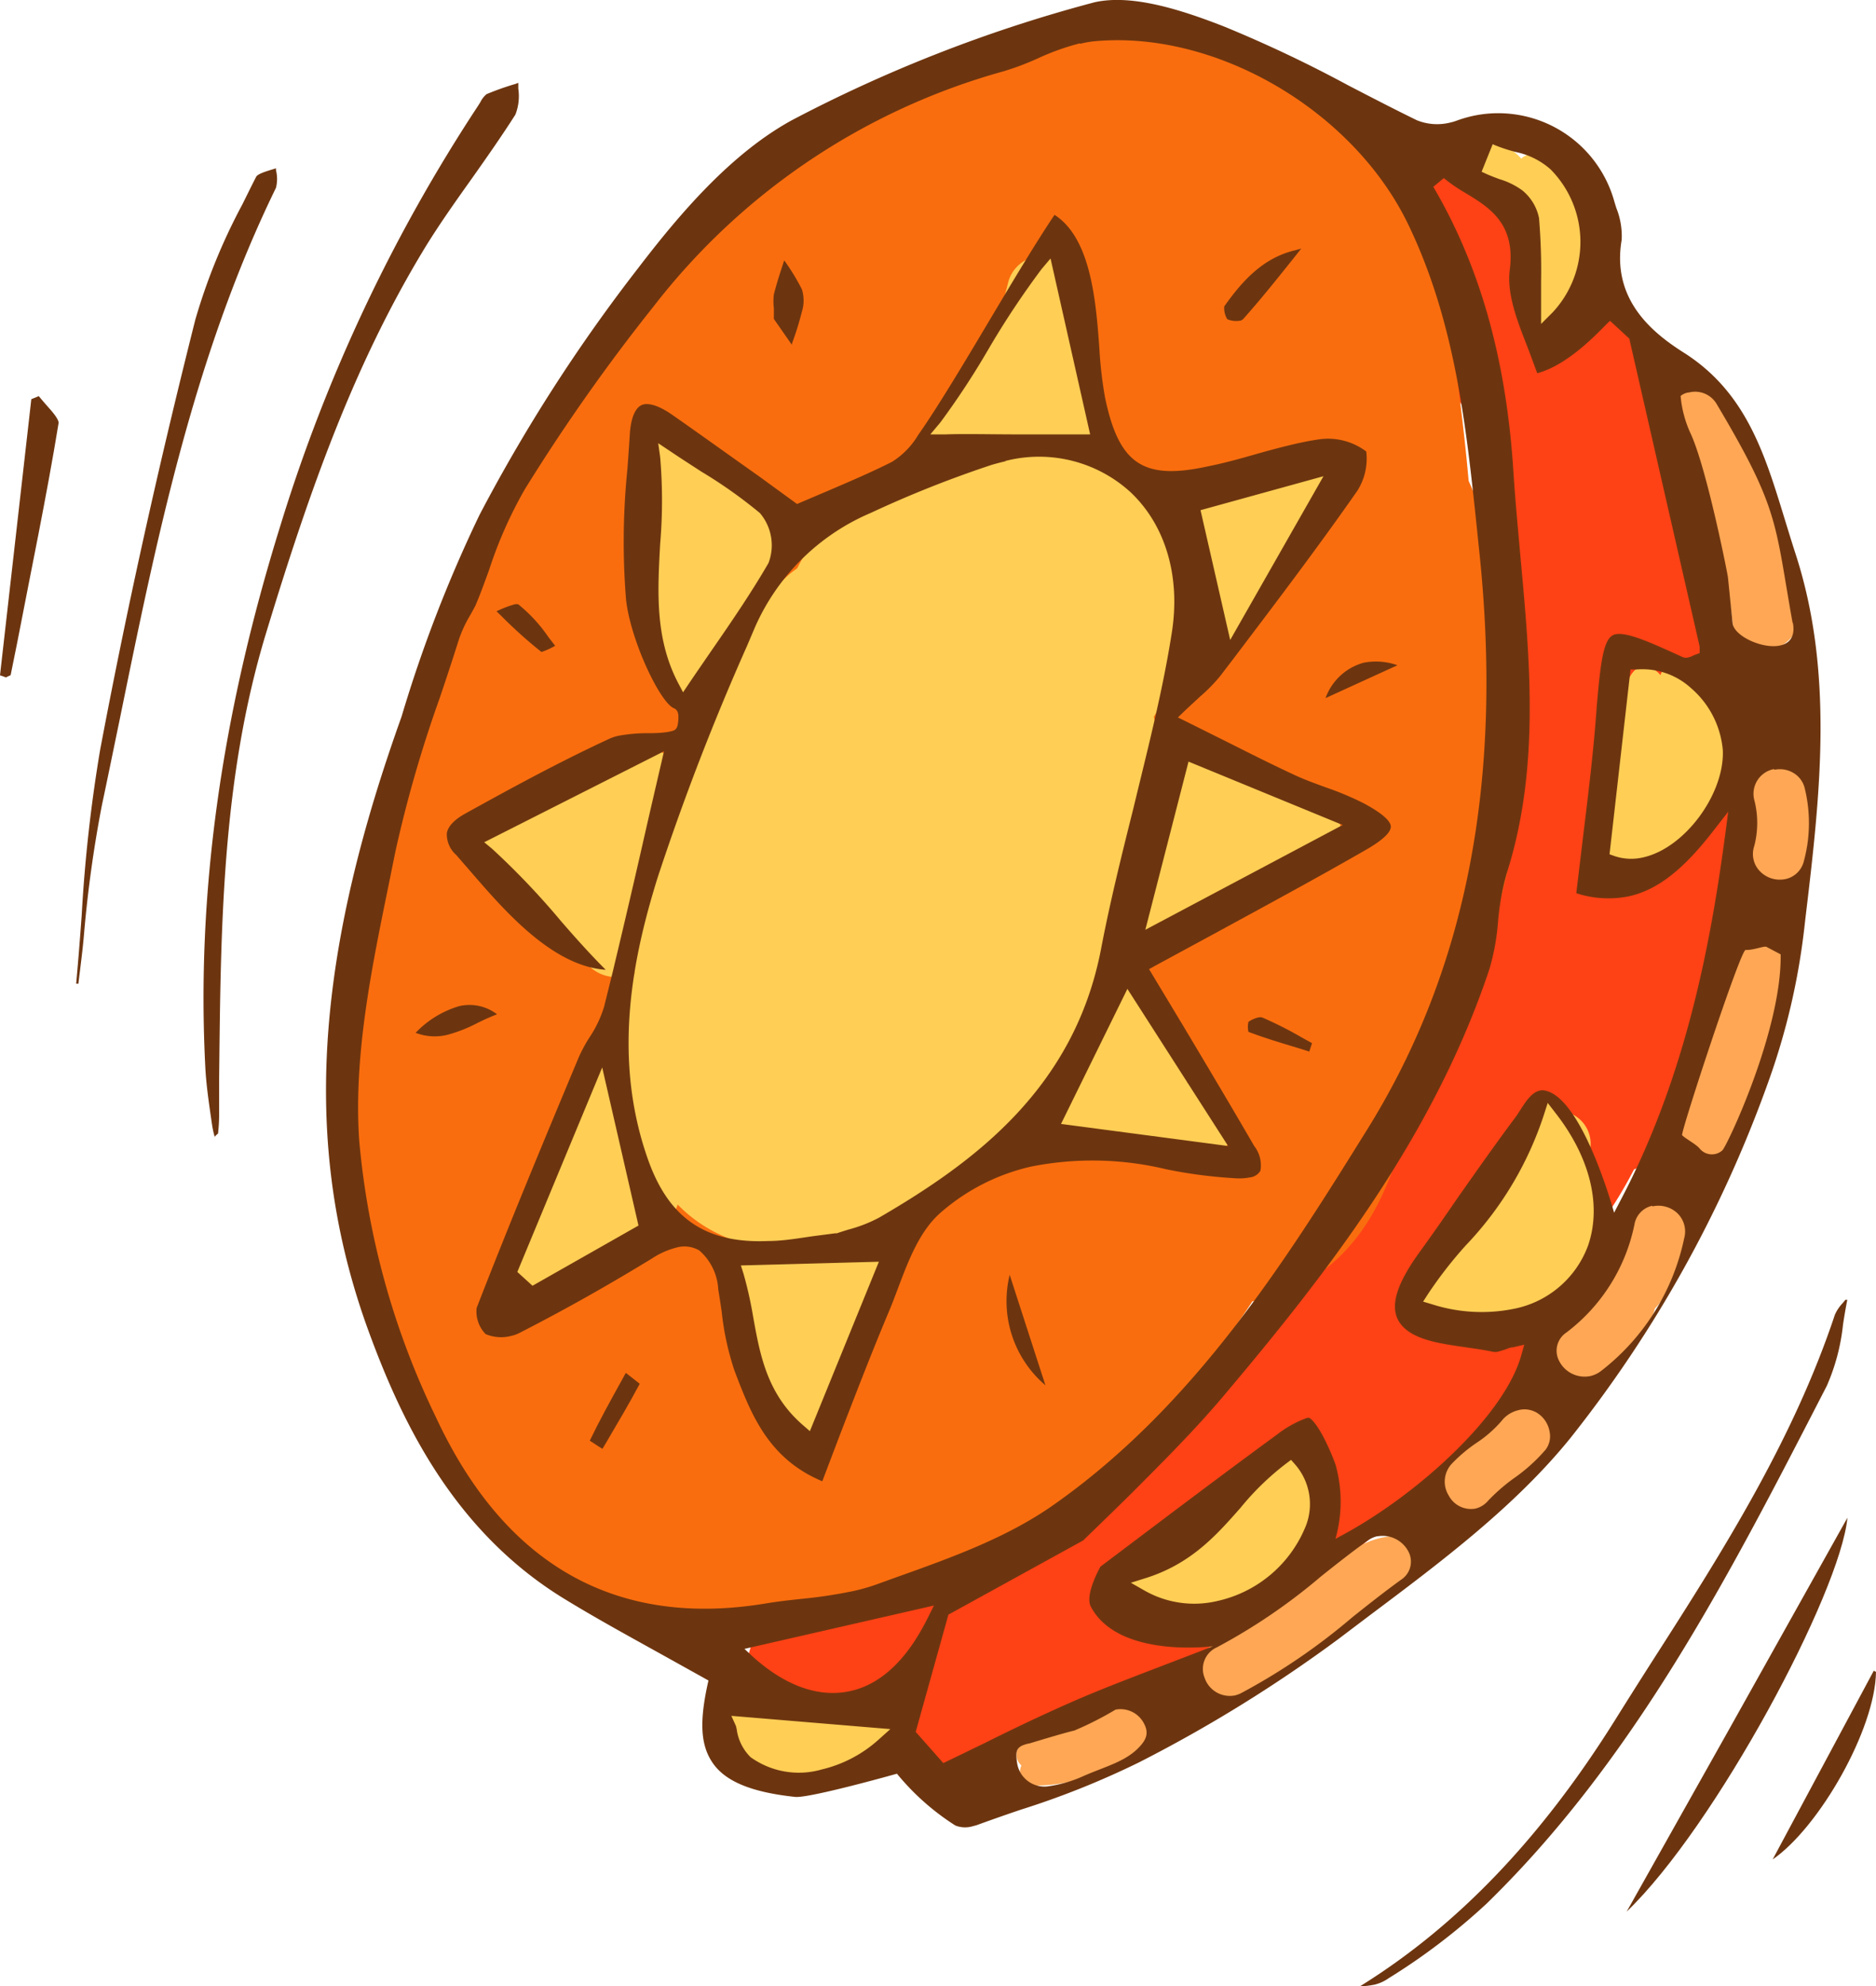 <svg xmlns="http://www.w3.org/2000/svg" viewBox="0 0 135.95 143.86" width="135.95" height="143.86">
<defs><style>.cls-1{fill:#ff4215;}.cls-2{fill:#f96d0e;}.cls-3{fill:#ffce55;}.cls-4{fill:#ffa755;}.cls-5{fill:#6d350f;}</style></defs>
<g>
<path class="cls-1" d="M122,34.58c-2.14-8.49-6.48-16.34-14.24-20.82-7.18-4.15-14.07,6.76-6.86,10.93a16.94,16.94,0,0,1,6.57,7.2,6.42,6.42,0,0,0,.34,2,5.47,5.47,0,0,0-1.17,5.58c3.26,11.21,1.82,22.52-.66,33.65a58.7,58.7,0,0,0-6.14,10.69,15.21,15.21,0,0,0-1.74,4.36c0,.13,0,.26-.07.4-4.72,5-8.52,10.85-13.67,15.53a59.3,59.3,0,0,1-6.19,4.89c-1,.47-2,.91-3.14,1.31-4.61,1.68-8.95,3.42-12.46,6.88l-6.47.76c-2.44.29-2.5,4.23-.19,4.79l4.34,1a6.86,6.86,0,0,0,9.28,4.29A76.67,76.67,0,0,0,84.24,121c.4-.16,1.5-.38,1.88-.56,5.12-2.34,12.39-8.31,16.68-11.9,7-5.85,9.78-10.91,12.93-19.53a30.93,30.93,0,0,0,2.68-4.31c6.36-2.68,7.13-16.75,7.55-22.09A65.7,65.7,0,0,0,122,34.58Z"/><path class="cls-2" d="M106.43,34.83q-.24-2.7-.57-5.35c-.6-4.82-1.07-10.74-3.3-15.14a7.86,7.86,0,0,0-4.8-4.16C86.69-3.51,66.44,3.05,54.09,12.45a22.27,22.27,0,0,0-6.9,9.15l-.44.14a6.85,6.85,0,0,0-5,6,7.44,7.44,0,0,0-.07,1.61,22.21,22.21,0,0,0-2.44,3.44C34.85,40.71,31.63,50,29.05,58.63c-4.94,16.59-6.82,38.7,6.86,51.87,14.38,13.85,34.57,7.07,46.78-6a75.87,75.87,0,0,0,8.07-10.25,12.17,12.17,0,0,0,6.3-3.22c4.29-4.17,4.6-10,6.85-15.17,1.27-2.94,3.15-5.53,4.21-8.6a42.28,42.28,0,0,0,1.9-9.54,47.28,47.28,0,0,0-2.87-21.19C106.93,36,106.69,35.41,106.43,34.83Z"/><path class="cls-3" d="M96.7,34.76a3,3,0,0,0-3.43-1.86c-1.94.45-3.07,2.39-5.11,2.29a2.84,2.84,0,0,0-3,3.2,12.19,12.19,0,0,0-6.08-5.56,2.87,2.87,0,0,0-.28-3.46,29.15,29.15,0,0,0,0-8.69c-.42-2.91-5-3-5.74-.23a19.91,19.91,0,0,1-2.41,5.83c-1.1,1.75-2.75,3.17-3.32,5.2a2.87,2.87,0,0,0,.1,2,11.48,11.48,0,0,0-2.37,1.81,7.07,7.07,0,0,0-6.34,4.08l-.95,1.79a8.29,8.29,0,0,0-2,2c.07-.48.13-1,.21-1.39.47-2.74-.37-4.63-2.15-6.71a2.62,2.62,0,0,0-2-1c-.06-.2-.1-.41-.17-.61-1.15-3.62-7-2.33-5.8,1.33,1,3.24.82,6.49,1.1,9.83.22,2.6,1,5.17,3.64,6.2a2.35,2.35,0,0,0,1.22.12q-1.14,2.47-2.23,5a2.93,2.93,0,0,0-2.51-1.6c-3.59.26-5.7,2.44-8.84,3.8l-.14.07c-3.57-1.34-5.32,4.33-1.76,5.69,2.75,1.05,4.58,3.72,6.28,6A2.76,2.76,0,0,0,46,70.4a21.09,21.09,0,0,0-1,6.35,3.1,3.1,0,0,0-2.54,1.33c-1.28,1.82-1.13,3.93-2,5.89a55.73,55.73,0,0,1-4,6.49c-2,3.25,3,6.42,5,3.17.46-.74.95-1.48,1.43-2.22a2.94,2.94,0,0,0,1.54-.32c1.88-.95,4-1.78,4.68-3.85a10.52,10.52,0,0,0,7.06,3.16c-.35,0-.7.07-1.07.12-1.7.24-2.43,2.08-2.24,3.57a31,31,0,0,0,2.41,8.4c1.26,2.89,5.31,1.4,5.6-1.28a14.71,14.71,0,0,1,.79-4.07c.4-1,1.18-1.6,1.61-2.56.82-1.82.64-4,1.79-5.7a2.76,2.76,0,0,0,.52-1.62C69.43,86.56,73,84,75.92,81a3,3,0,0,0,5.46,1.12l.06-.09a10.53,10.53,0,0,0,3.21,2.35c3.33,1.89,6.51-3.15,3.17-5a10.17,10.17,0,0,1-1.82-1c.17.09-.16-.79-.22-.94a29.58,29.58,0,0,0-1.94-4.31A3.08,3.08,0,0,0,82,71.66a33.86,33.86,0,0,0,1.28-3.52,2.65,2.65,0,0,0,3.17-1.25,5.2,5.2,0,0,0,.3-.7h0c.36-.81,2.58-1.46,3.26-1.76A20,20,0,0,1,94.93,63c3.82-.64,2.41-6.29-1.33-5.8-2,.27-4.8-1.73-6.15-3.06A2.84,2.84,0,0,0,84,53.57c-.12-.55-.24-1.11-.39-1.65a7.8,7.8,0,0,0,1.16-3.25,13.68,13.68,0,0,0,.71-1.45,11.67,11.67,0,0,0,.43-1.29,2.85,2.85,0,0,0,4,.08,5,5,0,0,0,1.41-2.29c.07-.23.15-.49.2-.73s.36-.42.53-.64c.53-.69.89-1.46,1.38-2.17a7.44,7.44,0,0,1,1.9-1.77A3,3,0,0,0,96.7,34.76Z"/><path class="cls-3" d="M61.67,123.17a6.69,6.69,0,0,1-5.69-.4c-2.77-1.58-5.42,2.61-2.64,4.2a11.48,11.48,0,0,0,9.44,1,2.55,2.55,0,0,0,1.87-3A2.5,2.5,0,0,0,61.67,123.17Z"/><path class="cls-3" d="M92.25,106c-1.14.72-1.55,2.09-2.6,2.93s-2.13,2.45-3.37,3.23a2.75,2.75,0,0,0-.46.37,17.36,17.36,0,0,1-2.85.35c-3.16.2-3.4,5.16-.22,5s6.36-.53,8.82-2.72c1.16-1,2-2.33,3.19-3.37a4.39,4.39,0,0,0,1.82-2.79A2.9,2.9,0,0,0,92.25,106Z"/><path class="cls-3" d="M113.31,80.49l-.06-.15a1,1,0,0,0-1.34-.4.91.91,0,0,0-.48.77,2.14,2.14,0,0,0-.8.83A34.26,34.26,0,0,0,108.53,86,18.41,18.41,0,0,1,107,89.14c-1.22,1.14-2.45,2.27-3.67,3.41-2.15,2,.54,5.21,2.81,4a3.43,3.43,0,0,0,1,.34,6.68,6.68,0,0,0,6.58-3,33.87,33.87,0,0,0,1.63-4,7.53,7.53,0,0,0,.29-4.45,2.41,2.41,0,0,0-.53-1.09q.09-.71.16-1.42A2.39,2.39,0,0,0,113.31,80.49Z"/><path class="cls-3" d="M121.75,48.38a.92.92,0,0,0-1.42.52,2.14,2.14,0,0,0-.15-.17c-1.61-1.41-2.46.62-2.52,2a60.9,60.9,0,0,1-.84,7.26,7.22,7.22,0,0,0-.47,2.77l-.25,1.44c-.21,1.24,1.71,1.32,2,.13a4.16,4.16,0,0,0,3.51-.72c1.29-.94,2.1-2.45,3.16-3.62A3.2,3.2,0,0,0,126,55.54C125.91,52.63,123.92,50.07,121.75,48.38Z"/><path class="cls-3" d="M113.73,14.05c-.53-1.3-1.35-2.69-2.3-2.88a1.33,1.33,0,0,0-1.19.32,2.81,2.81,0,0,0-2.48-1,.77.77,0,0,0-.57.35c-.76.22-1.19,1.3-.32,1.76l.92.48a1.09,1.09,0,0,0,.51.12.73.73,0,0,0,0,.26l.12.38a1,1,0,0,0,.67.73,2.81,2.81,0,0,0,.43,0c-.17,1.59,1.4,6.2,1.81,7.61L111,23.4c-.33,1,1.28,1.86,1.79.82C114,21.62,116.06,16.6,113.73,14.05Z"/><path class="cls-4" d="M126.29,57.83c.33,2.16-.67,4.41-.65,6.59,0,3.19,5,3.42,5,.22,0-2.7.95-5.19.53-7.91C130.64,53.56,125.81,54.68,126.29,57.83Z"/><path class="cls-4" d="M125.21,29.24c-1.34-2.9-5.7-.54-4.37,2.35,2.89,6.26,4,6.87,4.74,13.72.33,3.17,5.17,2,4.84-1.11C129.65,36.9,128.28,35.9,125.21,29.24Z"/><path class="cls-4" d="M118.54,87.23c-1.73,1.55-2.39,3.27-3.38,5.3s-2.77,3-3.53,5v0c-.48.68-.94,1.36-1.38,2.07a2.25,2.25,0,0,0-.1,2.39c-1.13.23-2.11,1.51-2.93,2.15-1.63,1.27-2.82,2.12-2.92,4.1-1,1-2,2-3,3A5.65,5.65,0,0,0,98,112.32c-3.53,2.45-7.67,4.92-11.09,7.52-1.57,1.2-2.39,2.85-4,4.16a1.21,1.21,0,0,0-1.42-.54l-7.32,2.75a1,1,0,0,0-.25,1.55l.1.11a1,1,0,0,0,.85,1.44c4.79.13,9.22-3.17,13.24-6.59a1,1,0,0,0,1,.39c3-.59,6.41-3.45,9-5.9,1.74-1,3.77-2.23,4.15-3.67a4.57,4.57,0,0,0,.1-.52c.93-1,1.86-1.91,2.8-2.85a1,1,0,0,0,1.35.08c.89-.69,5.31-3.63,5.88-6l.47-.32a1,1,0,0,0,.46-.72,2.37,2.37,0,0,0,1.15-1,44.62,44.62,0,0,1,2.86-4c1.11-.48,1.68-1.6,2.35-2.79a2.4,2.4,0,0,0,.24-.64,9.12,9.12,0,0,0,1-1.28,18.46,18.46,0,0,0,1.68-3.72C123.41,87.37,120.35,85.62,118.54,87.23Z"/><path class="cls-4" d="M124.74,69.6A51.71,51.71,0,0,1,123,75.95c-.81,2-1.64,4.08-2.46,6.11-1.2,3,3.54,4.43,4.73,1.49.82-2,1.65-4.07,2.46-6.11a51.75,51.75,0,0,0,1.75-6.35C130.28,68,125.54,66.5,124.74,69.6Z"/><path class="cls-5" d="M70.47,132.27a1.91,1.91,0,0,1-1.24-.06A17.82,17.82,0,0,1,65,128.46s-6.35,1.79-7.38,1.68c-3.11-.33-5-1.1-5.93-2.4s-1-3-.43-5.67l.08-.36-.32-.18-3.29-1.83c-2.38-1.32-4.64-2.56-6.86-3.92-8.05-4.93-11.78-12.9-14.13-19.29-4.55-12.38-4.13-25.24,1.36-41.7q.48-1.44,1-2.89a98.52,98.52,0,0,1,5.65-14.61A119.89,119.89,0,0,1,46.26,19.4c3-3.92,6.7-8.26,11.1-10.68A104.39,104.39,0,0,1,79,.25l.3-.08C82-.45,85.58.7,88.68,1.91a93.72,93.72,0,0,1,9,4.26c1.64.85,3.34,1.73,5,2.54a3.92,3.92,0,0,0,2.4.17,3.68,3.68,0,0,0,.45-.13,9.31,9.31,0,0,1,1.14-.34A8.73,8.73,0,0,1,117,14.64l.13.42a5.44,5.44,0,0,1,.39,2.31c-.74,4.31,2.2,6.71,4.47,8.15,4.52,2.85,5.88,7.3,7.32,12,.25.81.5,1.63.76,2.44,2.89,8.74,1.81,17.81.76,26.59l-.07.62a49.51,49.51,0,0,1-2.63,11.23,90.22,90.22,0,0,1-14.35,25.78c-4,4.93-9.35,8.94-14.53,12.82L97,118.7a102.48,102.48,0,0,1-14.46,8.94,61.31,61.31,0,0,1-8.61,3.44c-1.06.36-2.12.73-3.16,1.11Zm4.09-6c-.9.21-1,.48-.85,1.43a2,2,0,0,0,2.19,1.68,9.24,9.24,0,0,0,2.66-.77c1.55-.67,2.87-1,3.84-1.92.62-.6.91-1.11.5-1.87a1.91,1.91,0,0,0-2.06-1,23.82,23.82,0,0,1-3,1.52h0C77.18,125.48,74.63,126.26,74.56,126.28Zm-5.83-9.33-2.37,8.49,2,2.26.75-.36,2.35-1.14c2-1,4-1.95,6.06-2.86s4.22-1.73,6.46-2.59l3-1.15.91-.36s-6.85.91-8.84-2.87c-.46-.88.7-2.9.7-2.9l3.61-2.72c3-2.26,6.1-4.59,9.18-6.84a7.85,7.85,0,0,1,2.18-1.21.5.5,0,0,1,.17,0c.69.45,1.55,2.43,1.89,3.37a9.91,9.91,0,0,1,0,5.39l.68-.37c5.3-2.9,11.52-8.51,12.77-12.88l.23-.81-.82.19c-.22,0-.43.12-.63.18s-.33.11-.48.14a.87.87,0,0,1-.36,0c-.64-.14-1.33-.23-2-.33-1.67-.24-3.4-.48-4.38-1.37-1.19-1.08-.87-2.79,1-5.4.95-1.31,1.88-2.64,2.81-4,1.36-1.93,2.76-3.93,4.19-5.84.53-.7,1.09-2,2-2,2.82.21,5.18,8.87,5.18,8.87l.47-.9C122.28,77.74,124,68,125,60.61l.24-1.82-1.13,1.45c-2.18,2.8-4,4.19-6,4.66a7.47,7.47,0,0,1-3.88-.21q.24-2,.48-4c.4-3.27.78-6.35,1-9.5.3-3.51.52-5.07,1.35-5.25s2.46.54,4.9,1.66a.67.67,0,0,0,.44,0,1.52,1.52,0,0,0,.36-.15l.41-.15,0-.47-5.1-22.31-1.38-1.27c-.09-.09-2.63,3.08-5.29,3.78-.12-.32-.46-1.25-.7-1.88-.75-1.91-1.52-3.88-1.29-5.62.43-3.34-1.49-4.51-3.19-5.54a11.87,11.87,0,0,1-1.59-1.09l-.76.63c3.38,5.75,5.28,12.48,5.8,20.57.13,2.06.33,4.15.51,6.18.7,7.58,1.43,15.41-1,23a18.39,18.39,0,0,0-.62,3.48,16.53,16.53,0,0,1-.62,3.41c-4.11,12.36-12.13,22.47-19.33,31-2.11,2.49-4.47,4.84-6.75,7.12-1.07,1.06-3.37,3.28-3.37,3.28Zm31.08-5.68a2,2,0,0,0-.72.33c-1.15.83-2.28,1.72-3.37,2.59a42.31,42.31,0,0,1-7.54,5.13,1.71,1.71,0,0,0-.89,2.19,1.93,1.93,0,0,0,2.2,1.29,2,2,0,0,0,.44-.16A45.2,45.2,0,0,0,98,117.13c1.14-.91,2.32-1.84,3.52-2.71a1.56,1.56,0,0,0,.57-2A2.11,2.11,0,0,0,99.81,111.27ZM53.33,125a2.49,2.49,0,0,1,.06.26,3.49,3.49,0,0,0,1,2,6,6,0,0,0,5.17.89A9.37,9.37,0,0,0,63.66,126l.86-.77L53,124.27Zm1.31-4.94c2.35,2.08,4.76,2.91,7,2.41s4.11-2.32,5.57-5.25l.47-.94-13.73,3.14ZM93.2,106a19.62,19.62,0,0,0-3.3,3.2c-1.76,2-3.58,4.05-6.86,5.09l-1.09.34,1,.57a7.28,7.28,0,0,0,5.32.74,9,9,0,0,0,6.39-5.5,4.36,4.36,0,0,0-.8-4.37l-.3-.34ZM110,102.14a2.18,2.18,0,0,0-1.2.79,8.8,8.8,0,0,1-1.8,1.57,11,11,0,0,0-1.8,1.52,1.9,1.9,0,0,0-.21,2.3,1.82,1.82,0,0,0,1.93.94,1.73,1.73,0,0,0,.91-.56,13.31,13.31,0,0,1,1.84-1.61A12.39,12.39,0,0,0,112,105a1.61,1.61,0,0,0,.3-1.29,2,2,0,0,0-.86-1.35A1.75,1.75,0,0,0,110,102.14Zm-31.75-99a17.77,17.77,0,0,0-3,1.07,19.85,19.85,0,0,1-2.51.95,48.38,48.38,0,0,0-25.35,17,136.69,136.69,0,0,0-9.36,13.28,31,31,0,0,0-2.59,5.85c-.32.87-.63,1.75-1,2.6l-.35.64a9.2,9.2,0,0,0-.82,1.74c-.45,1.43-.92,2.85-1.4,4.27a92.24,92.24,0,0,0-3.22,11.15q-.26,1.28-.52,2.57c-1.23,6-2.51,12.27-2.1,18.32a57.38,57.38,0,0,0,5.56,20.06c5,10.74,13.08,15.28,23.9,13.49.84-.14,1.72-.24,2.57-.33a34.7,34.7,0,0,0,3.83-.58,13.69,13.69,0,0,0,1.63-.47l1.47-.53c3.93-1.4,8-2.86,11.36-5.23C86.58,101.81,93.2,91.25,99,81.93c7.29-11.64,10-25.5,8.16-42.37l-.14-1.37c-.77-7.35-1.58-14.95-5-22C98,7.93,88,2.12,79.19,3A7.5,7.5,0,0,0,78.28,3.17Zm41.47,84.19a1.67,1.67,0,0,0-1.26,1.28,13.08,13.08,0,0,1-4.95,7.9,1.58,1.58,0,0,0-.55,2,2.07,2.07,0,0,0,2.29,1.15,2,2,0,0,0,.74-.34,16.39,16.39,0,0,0,6.06-9.64,1.84,1.84,0,0,0-.46-1.78A2,2,0,0,0,119.76,87.37Zm-7.85-6.55a24.85,24.85,0,0,1-5.65,9.42,30.3,30.3,0,0,0-2.73,3.51l-.36.56.64.19a11.8,11.8,0,0,0,5.94.33,7.21,7.21,0,0,0,5.37-4.57c1-2.88.17-6.37-2.34-9.59l-.58-.75Zm10,1.39c.11.21,1,.66,1.29,1a1.14,1.14,0,0,0,1.65.15c.29-.21,4.32-8.68,4.23-14.2L128,68.57c-.21-.06-.92.25-1.5.23C126.13,68.78,121.79,82,121.9,82.21Zm6.69-26.47a1.82,1.82,0,0,0-1.44,2.2,6.62,6.62,0,0,1,0,3.4,1.78,1.78,0,0,0,.39,1.77,2,2,0,0,0,1.91.59,1.74,1.74,0,0,0,1.29-1.25,10.55,10.55,0,0,0,.07-5.34A1.76,1.76,0,0,0,130,56,1.92,1.92,0,0,0,128.59,55.75Zm-11.92,6.17L117,62a3.78,3.78,0,0,0,2.1.09c3-.68,5.87-4.58,5.75-7.74a6.68,6.68,0,0,0-2.29-4.5,5.23,5.23,0,0,0-4-1.36l-.4,0Zm13.26-16.79c-1.3-7.26-.94-8.16-5.48-15.79a1.81,1.81,0,0,0-2-.87,1.11,1.11,0,0,0-.63.26,8.16,8.16,0,0,0,.75,2.77c1.16,2.56,2.66,10.13,2.68,10.36.16,1.55.34,3.36.34,3.36C125.8,46.59,130.44,48,129.93,45.13ZM107.37,12.44l.44.2c.28.12.57.23.87.34a5.4,5.4,0,0,1,1.64.81,3.47,3.47,0,0,1,1.21,2,45.67,45.67,0,0,1,.15,4.61c0,.62,0,1.25,0,1.87l0,1.19.84-.84a7.47,7.47,0,0,0-.15-10.35A5.44,5.44,0,0,0,109.8,11c-.4-.11-.8-.23-1.17-.37l-.46-.18Z"/><path class="cls-5" d="M15.31,81.07c-.2-1.38-.37-2.58-.43-3.74C14.23,64.79,16,51.92,20.34,38A118.28,118.28,0,0,1,34.64,7.67l.17-.27a1.74,1.74,0,0,1,.45-.58,19.62,19.62,0,0,1,2.09-.74L37.56,6c0,.14,0,.28,0,.42a3.67,3.67,0,0,1-.21,1.88c-1,1.57-2.09,3.12-3.15,4.62-1.23,1.73-2.5,3.51-3.61,5.36-4.91,8.17-8.08,16.95-11.32,27.61S16,67.51,15.88,78.16l0,2.36a12.53,12.53,0,0,1-.08,1.58h0a1.17,1.17,0,0,0-.23.22l0,.05C15.43,81.92,15.37,81.49,15.31,81.07Z"/><path class="cls-5" d="M99.64,143.73a6.12,6.12,0,0,1-1.09.13c7.08-4.39,13.15-10.74,18.53-19.35.92-1.47,1.85-2.94,2.79-4.41,5-7.79,10.09-15.84,13.1-24.88a3,3,0,0,1,.59-.87l.17-.21.14,0c-.12.6-.22,1.2-.31,1.79a14.85,14.85,0,0,1-1.18,4.45l-.48.93c-6.63,12.86-13.49,26.17-24.18,36.57a45.87,45.87,0,0,1-7.1,5.4A3,3,0,0,1,99.64,143.73Z"/><path class="cls-5" d="M5.52,71.24c.15-1.64.28-3.29.4-4.95a108.1,108.1,0,0,1,1.34-12c1.79-9.47,4-19.65,6.89-31.12a42.85,42.85,0,0,1,3.41-8.36c.33-.66.65-1.32,1-2,.1-.21.72-.4,1.18-.54l.26-.08,0,.14a2.61,2.61,0,0,1,0,1.27C14,25.89,11.31,39.23,8.67,52.13c-.43,2.07-.85,4.14-1.29,6.21a89.43,89.43,0,0,0-1.28,9.18C6,68.76,5.83,70,5.68,71.25Z"/><path class="cls-5" d="M125.14,125.54l8.74-15.62c-.52,5.43-9.56,22.35-16,28.53Z"/><path class="cls-5" d="M0,48.91l2.27-20,.54-.22c.16.2.34.4.51.6.41.46,1,1.1.92,1.39-.87,5.32-2,10.7-3,15.9L.77,48.9.55,49l-.11.06Z"/><path class="cls-5" d="M135.79,121l.16.09c-.06,4.16-4.11,11.25-7.49,13.58Z"/><path class="cls-5" d="M59.59,107.28c-3.93-1.64-5.17-4.88-6.36-8A20,20,0,0,1,52.3,95c-.08-.54-.16-1.08-.25-1.61a4,4,0,0,0-1.38-2.83A2.15,2.15,0,0,0,49,90.36a5.92,5.92,0,0,0-1.76.79c-3,1.83-6.1,3.6-9.62,5.4a2.49,2.49,0,0,1-.57.2,2.88,2.88,0,0,1-1.86-.13,2.35,2.35,0,0,1-.65-1.89c2.37-6.11,4.93-12.25,7.41-18.18a11.15,11.15,0,0,1,.77-1.42,8.31,8.31,0,0,0,1.06-2.23c.17-.68.65-2.62.65-2.62l.12-.51c.72-3,1.42-6,2.16-9.26.37-1.64,1.41-6.1,1.41-6.1L35.09,61l.58.48a55.72,55.72,0,0,1,5,5.25C41.77,68,42.77,69.1,43.66,70l.23.23H43.8c-3.84-.33-7.25-4.28-9.74-7.16l-1-1.15a2,2,0,0,1-.68-1.57c.08-.5.55-1,1.38-1.45,3.29-1.82,6.81-3.74,10.41-5.4a3.28,3.28,0,0,1,.64-.21,11.61,11.61,0,0,1,2-.19c.52,0,1.07,0,1.66-.1l0,0,.25-.06c.38-.09.41-.43.44-.86,0-.21.05-.63-.33-.79-1-.42-3.12-4.87-3.46-7.84a52,52,0,0,1,.1-9.51c.06-.83.12-1.65.17-2.48s.27-2,1-2.17c.34-.08,1,0,2.1.77,2.12,1.48,4.23,3,6.27,4.44l2.75,2,.26-.11,2-.85c1.61-.69,3.13-1.34,4.62-2.09a5.77,5.77,0,0,0,1.9-1.95c1.41-2,3.35-5.25,5.22-8.39,1.65-2.77,3.36-5.62,4.66-7.55,2.6,1.67,3,6.11,3.25,9.7a29.67,29.67,0,0,0,.41,3.53c1,4.81,2.76,6,7.39,5l.57-.12c1-.22,2-.5,2.91-.76s1.91-.53,2.86-.75c.65-.15,1.23-.26,1.78-.34a4.6,4.6,0,0,1,3.42.88,4.34,4.34,0,0,1-.65,2.85c-2.89,4.14-6,8.23-9,12.19l-.91,1.19A11.59,11.59,0,0,1,87,50.42c-.33.31-.71.65-1.13,1.05l-.51.49.63.31,2.91,1.45c1.81.91,3.38,1.7,4.94,2.42.73.34,1.49.61,2.22.88a21.61,21.61,0,0,1,2.73,1.14c1.64.87,2,1.41,2,1.71s-.3.81-1.79,1.67c-3.6,2.07-7.29,4.06-10.85,6l-4.43,2.4-.45.25,2.41,4c1.72,2.88,3.5,5.86,5.21,8.81a2.27,2.27,0,0,1,.45,1.79,1,1,0,0,1-.74.48h0a4.2,4.2,0,0,1-1.17.06,34.7,34.7,0,0,1-4.89-.64,22.84,22.84,0,0,0-9.82-.2,15,15,0,0,0-6.56,3.34c-1.51,1.32-2.31,3.42-3.08,5.46-.22.58-.43,1.15-.66,1.69-1.21,2.87-2.32,5.75-3.5,8.8Zm-5.7-15a28.94,28.94,0,0,1,.7,3.15c.49,2.71,1,5.52,3.57,7.76l.53.46,5-12.27-10,.27Zm23-10.88L89,83l-7.3-11.38Zm-4-48q-.48.11-1,.26a80.15,80.15,0,0,0-8.77,3.48,16,16,0,0,0-8.41,8.29l-.57,1.34a178.75,178.75,0,0,0-6.49,16.81c-1.72,5.54-3.35,12.86-.7,20.37,1.51,4.29,4.2,6.12,8.7,5.93,1.08,0,2.15-.19,3.27-.35l1.62-.21h.06l.05,0c.26-.09.55-.18.84-.27a10.4,10.4,0,0,0,2.21-.86c6.88-4,14.17-9.36,16.1-19.51.65-3.39,1.5-6.81,2.33-10.12,1-4.15,2.12-8.45,2.79-12.75.64-4.07-.46-7.78-3-10.17A9.83,9.83,0,0,0,72.84,33.39ZM37.49,92.12l1.1,1,7.68-4.36L43.64,77.31ZM83,67.34,97.3,59.75,86.13,55.16ZM87,36.95l2.15,9.4,6.76-11.86ZM47.84,33.1a37.05,37.05,0,0,1,0,6.3c-.19,3.49-.37,6.8,1.27,10l.39.74.47-.7c.53-.78,1.06-1.55,1.59-2.32,1.48-2.14,2.87-4.17,4.13-6.34a3.6,3.6,0,0,0-.62-3.62,34.2,34.2,0,0,0-4.24-3c-.69-.45-1.43-.92-2.23-1.46l-.9-.6ZM75.48,19.49a61.37,61.37,0,0,0-3.89,5.87,57.88,57.88,0,0,1-3.44,5.23l-.73.87,1.13,0c1.29-.05,3.29,0,5.22,0s3.56,0,4.63,0l.6,0L76.13,18.72Z"/><path class="cls-5" d="M56.08,23.1c0-.3,0-.55,0-.78a4,4,0,0,1,0-1c.21-.82.48-1.65.75-2.46v0l0,0a15.54,15.54,0,0,1,1.28,2.09,2.71,2.71,0,0,1,0,1.63,21.76,21.76,0,0,1-.72,2.31l0,.09Z"/><path class="cls-5" d="M75.76,100.33a8,8,0,0,1-2.59-8Z"/><path class="cls-5" d="M89.94,23.21a1.65,1.65,0,0,1-1-.09,1.53,1.53,0,0,1-.22-.93c1.26-1.78,2.78-3.52,5.16-4.07L94.3,18l-.49.62c-1.2,1.5-2.44,3.06-3.74,4.51h0Z"/><path class="cls-5" d="M43.41,104.78l-.67-.44c.67-1.39,1.41-2.74,2.27-4.29l.34-.62.49.38.52.41c-.75,1.41-1.58,2.81-2.38,4.17l-.32.54Z"/><path class="cls-5" d="M32.41,74.95a3.85,3.85,0,0,1-2.29-.15,7.19,7.19,0,0,1,3.15-1.93,3.29,3.29,0,0,1,2.75.59c-.5.19-1,.42-1.46.65A10.63,10.63,0,0,1,32.41,74.95Z"/><path class="cls-5" d="M96.06,50.56A4.08,4.08,0,0,1,98.81,48a4.64,4.64,0,0,1,2.46.18Z"/><path class="cls-5" d="M39.24,47.22a32.79,32.79,0,0,1-2.86-2.56l-.4-.39.18-.08a7.47,7.47,0,0,1,1.13-.42.62.62,0,0,1,.27,0,11.08,11.08,0,0,1,2.19,2.38l.48.62-.16.09A5.27,5.27,0,0,1,39.24,47.22Z"/><path class="cls-5" d="M94.09,75.91c-1.2-.36-2.44-.73-3.62-1.18a1.68,1.68,0,0,1,0-.72,2.09,2.09,0,0,1,.71-.32.62.62,0,0,1,.29,0,27.59,27.59,0,0,1,2.87,1.45l.74.41-.2.61Z"/>
</g>
</svg>